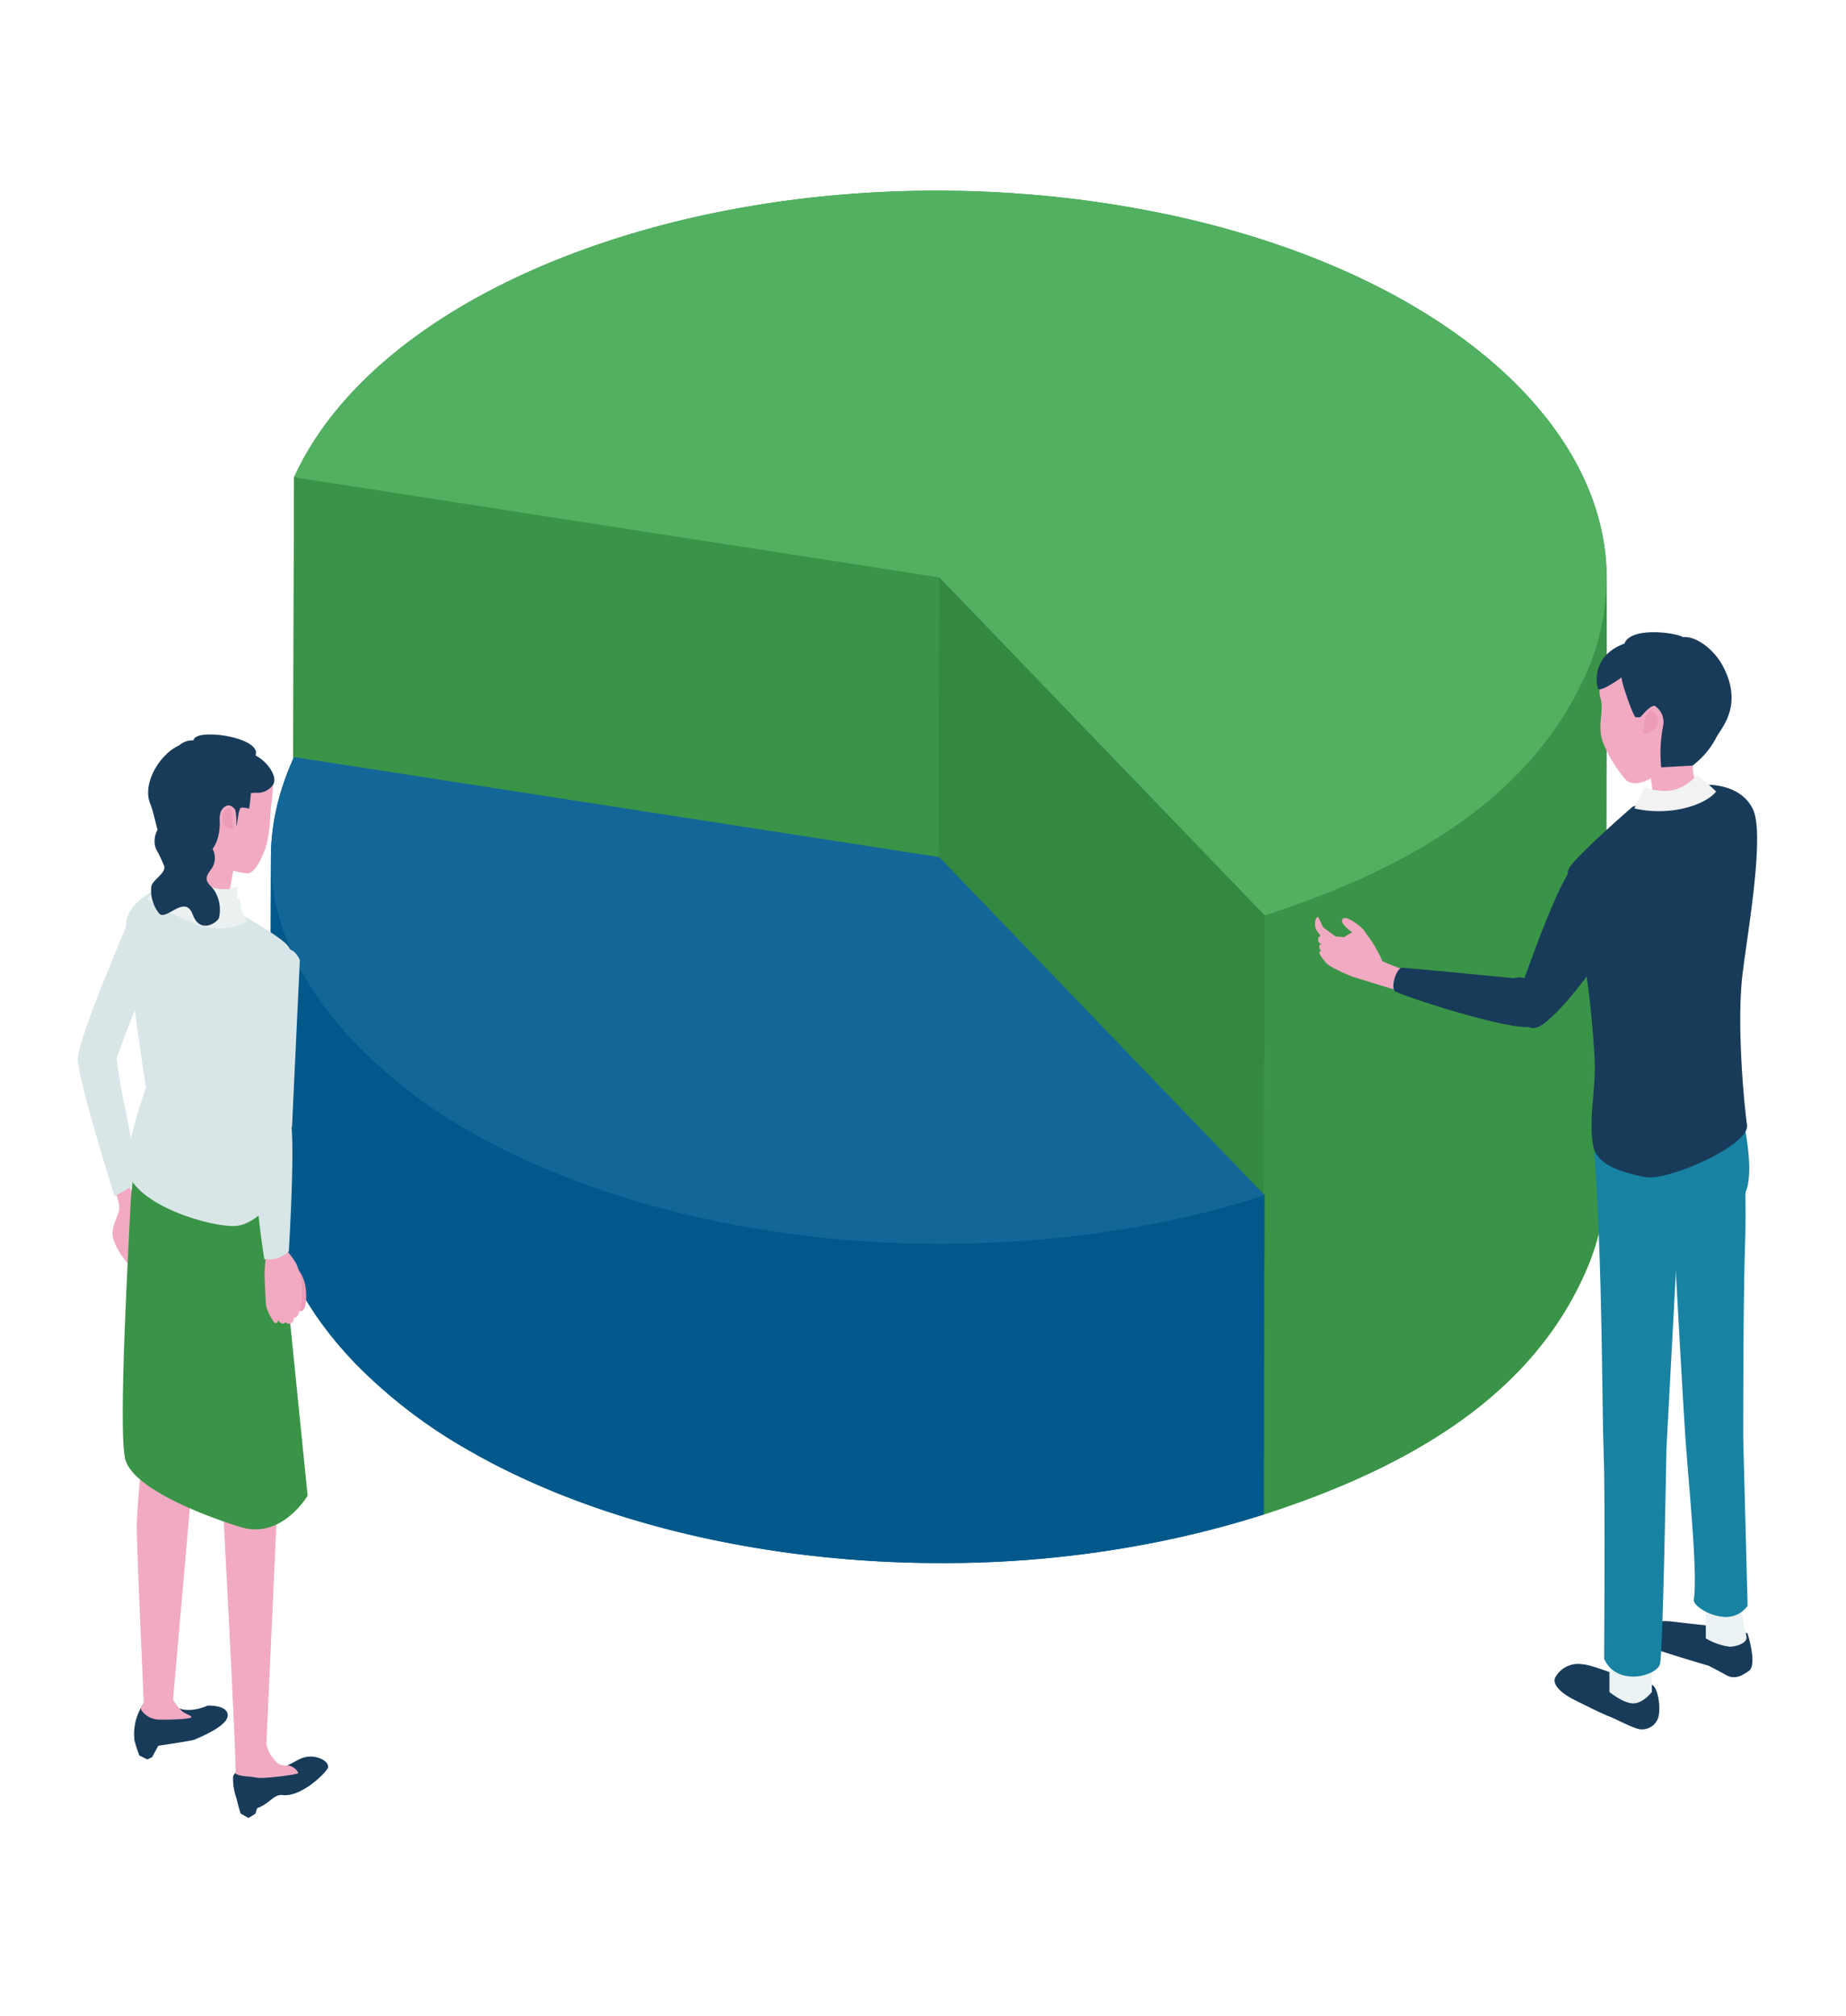 <svg xmlns="http://www.w3.org/2000/svg" xmlns:xlink="http://www.w3.org/1999/xlink" width="250" height="273" viewBox="0 0 250 273"><defs><clipPath id="a"><rect width="250" height="273" transform="translate(17015 -2343)" fill="#fff" stroke="#707070" stroke-width="1" opacity="0.681"/></clipPath></defs><g transform="translate(-17015 2343)" clip-path="url(#a)"><g transform="translate(15852.543 -2958)"><g transform="translate(1199.025 640.818)"><path d="M87.381,133.475l.12-81.107-.12,81.107L0,119.93.127,38.812C12.886,10.888,62.35-5.687,110.61,1.8,126.5,4.257,140.275,9.023,151.156,15.3c22.158,12.8,32.279,31.88,23.719,50.608-6.636,14.515-20.635,24.948-43.3,32.238l-.121,81.115.121-81.107c22.661-7.289,36.668-17.723,43.308-32.238a32.1,32.1,0,0,0,3.027-13.334l-.12,81.107a32.108,32.108,0,0,1-3.032,13.334c-6.635,14.518-20.634,24.948-43.3,32.238Zm.12-81.107-.008-.007L.127,38.812Z" transform="translate(3.122 0.001)" fill="#3a9447"/><path d="M26.819,93.827A68.821,68.821,0,0,1,11.6,82.161C3.864,74.13-.022,65.556,0,56.791L.125,13.562C.1,22.327,3.988,30.9,11.723,38.933A68.73,68.73,0,0,0,26.943,50.6c27.869,16.094,71.737,20.326,107.75,8.743l-.121,43.229a143.914,143.914,0,0,1-43.7,6.573C67.166,109.144,43.968,103.733,26.819,93.827Zm.132-43.236A68.64,68.64,0,0,1,11.73,38.925C.034,26.789-2.877,13.4,3.25,0L90.626,13.547,134.7,59.334A143.908,143.908,0,0,1,91,65.907C67.3,65.908,44.1,60.5,26.951,50.591Z" transform="translate(0 76.701)" fill="#01598b"/><g transform="translate(0 0)"><g transform="translate(0 0)" style="isolation:isolate"><path d="M91.622,64.783,91.5,103.978,4.12,90.432l.129-39.2Z" transform="translate(-0.999 -12.417)" fill="#3a9447"/><path d="M155.316,15.3c22.16,12.8,32.281,31.88,23.72,50.607-6.637,14.516-20.637,24.948-43.3,32.236L91.656,52.357,4.29,38.811C17.048,10.886,66.511-5.69,114.77,1.795,130.657,4.257,144.437,9.022,155.316,15.3Z" transform="translate(-1.04 0.003)" fill="#51b160"/><path d="M224.086,69.41l-.121,81.108a32.13,32.13,0,0,1-3.03,13.334c-6.637,14.516-20.637,24.948-43.3,32.236l.121-81.108c22.66-7.288,36.668-17.72,43.3-32.236a32.1,32.1,0,0,0,3.03-13.334Z" transform="translate(-43.058 -16.823)" fill="#3a9447"/><path d="M163.65,114.9l-.121,38.249L119.46,107.362l.121-38.242Z" transform="translate(-28.958 -16.753)" fill="#348940"/><path d="M0,162.368.121,119.14c-.023,8.765,3.864,17.341,11.6,25.372a68.75,68.75,0,0,0,15.22,11.667c27.872,16.091,71.737,20.326,107.753,8.743l-.121,43.228c-36.016,11.584-79.881,7.356-107.753-8.743A68.75,68.75,0,0,1,11.6,187.74C3.864,179.71-.023,171.134,0,162.368Z" transform="translate(0 -28.878)" fill="#01598b"/><path d="M90.663,114.786l44.077,45.789c-36.016,11.584-79.881,7.356-107.753-8.743a68.75,68.75,0,0,1-15.22-11.667C.07,128.029-2.839,114.642,3.289,101.24Z" transform="translate(-0.039 -24.539)" fill="#136698"/></g></g></g><g transform="translate(1173 714.457)"><g transform="translate(0 0)"><path d="M6.89,62.315c-.211,1.172,1.6,4.544,1.561,5.579s.954,2.642.886,3.934a11.142,11.142,0,0,1-.061,2.441c-.548,1.014-.975.786-1.453.855-.07.556-2.584-2.354-2.884-4.284-.153-.982.314-1.866.8-3.265.512-1.46-1.38-4.3-1.1-4.668.856-1.126,2.6-2.554,2.248-.594" transform="translate(-0.219 -2.909)" fill="#f1aac2"/><path d="M12.161,26.8,5.251,44.994c.73,6.676,2.53,11.131,2.613,17.126L4.974,63.776S-.038,47.941,0,45.121,7.107,25.967,7.107,25.967Z" transform="translate(0 -1.232)" fill="#d9e6e7"/><path d="M9.167,137.883c.456-.806.586-1.457,1.447-1.116l1.605.03c1.811,3.115,5.727,1.194,5.727,1.194s2.213-.1,2.657.934c.532,1.238-1.811,2.581-4.474,3.692-.352.147-4.857.81-4.857.81l-.84,1.551-.661.3-1.078-.539s-.575-1.626-.639-2.029a7.194,7.194,0,0,1,1.115-4.821" transform="translate(-0.378 -6.481)" fill="#183b5a"/><path d="M14.215,136.772a7.421,7.421,0,0,1-.926-1.3l2.858-32.609s-5.952-3.31-6.629-1.481-1.065,8.678-1.143,10.295.945,24.152.945,24.152c-.11.378-.491.57-.321,1.079a2.972,2.972,0,0,0,2.144,1.263c.834.064,4.476,0,4.6-.291s-.825-.354-1.528-1.111" transform="translate(-0.397 -4.782)" fill="#f1aac2"/><path d="M23.533,145.716c.46-.8,2.139-.237,2.139-.237,1.795,3.124,4.378.367,6.044-.071,1.807-.475,3.678.717,3.124,1.561-.645.982-3.7,3.814-6.031,3.548-1.241-.142-1.686,1.06-3.326,1.711s-2.254-.03-2.719-.742a7.3,7.3,0,0,1-.7-3.079c-.027-.869.071-.245,1.472-2.691" transform="translate(-1.046 -6.889)" fill="#183b5a"/><path d="M29.411,144.528a2.055,2.055,0,0,1-1.351-.265,4.912,4.912,0,0,1-1.566-2.626l1.653-36.308-7.839-1.688s2.2,41.014,2.013,41.982c.286.34,2.059.433,2.059.433s.826.134,1.053.155c1,.092,5.468-.452,5.382-.673a1.854,1.854,0,0,0-1.4-1.012" transform="translate(-0.963 -4.915)" fill="#f1aac2"/><path d="M27.225,64.154S12.043,52.62,10.311,56.946C9.688,58.5,7.657,59.109,7.39,67.267c-.075,2.3-1.709,29.875-.653,33.6s9.734,7.315,15.639,9.13c5.54,1.7,9.044-4.257,9.044-4.257Z" transform="translate(-0.302 -2.655)" fill="#3a9447"/><path d="M23.106,153.251l1.075.6.921-.57a9.388,9.388,0,0,0,.549-2.754c.006.03-3.028-.4-3.136-.283-.265.29.591,3.009.591,3.009" transform="translate(-1.065 -7.123)" fill="#183b5a"/><path d="M6.946,25.935c.625-2.135,3.511-4.239,6.5-4.731,1.6-.263,14.126,6.76,15.31,8.413s-.5.164-.492,9.353c0,2.643-3.058,13.1-3.058,13.1l2.53,10.906s-2.939,4.412-6.1,4.593S8.218,64.891,6.961,59.995C6.43,57.924,9.542,48.8,9.542,48.8s-3.221-20.726-2.6-22.862" transform="translate(-0.325 -1.006)" fill="#d9e6e7"/><path d="M26.078,3.989C24.511,2.318,20.5,2.05,18.313,2.734c-1.9.593-4.368,2.417-4.875,3.7a5.6,5.6,0,0,0,.255,4.964,29.327,29.327,0,0,0,1.889,2.858c.426.476-.15,5.406-1.674,7.935,1.122,3.27,5.094,2.521,6.261,2.522.512,0,1.479-6.173,1.479-6.173a7.889,7.889,0,0,0,2.054.39c1.2-.308,1.967-2.631,2.312-3.333a19.961,19.961,0,0,0,.672-4.712c.151-2.286.958-5.227-.609-6.9" transform="translate(-0.615 -0.113)" fill="#f1aac2"/><path d="M14.666,18.748C16.52,21,19.6,22.633,22.274,21.462c-.122,1.052-.024,1.561-.07,2.518a5.365,5.365,0,0,1-5.046.314A6.753,6.753,0,0,1,13.977,21.8c-.255-.371-.891-1.188-.655-1.635.094-.179.51-.309.665-.451a3.257,3.257,0,0,0,.679-.967" transform="translate(-0.629 -0.889)" fill="#ebf1f1"/><path d="M12.195,20.747a35.385,35.385,0,0,0,3.9,2.284,9.312,9.312,0,0,0,6.195.14c.4.932.1,1.7,1.078,3.193a8.733,8.733,0,0,1-6.514.461c-1.284-.474-7.16-3.144-6.925-3.59.094-.179,2.27-2.488,2.27-2.488" transform="translate(-0.47 -0.984)" fill="#ebf1f1"/><path d="M21.7,10.419c-.887.009-1.228.91-1.089,1.7a1.485,1.485,0,0,0,1.44,1.22Z" transform="translate(-0.976 -0.494)" fill="#ed9bb6"/><path d="M24.5,7.926a.293.293,0,0,1,.016-.04,2.578,2.578,0,0,0,2.387-1.057c.758-1.256-1.016-3.295-2.371-3.992C25.474.361,16.277-.942,16.146.8a2.77,2.77,0,0,0-1.938.667c-2.589,1.164-5.065,5.112-3.934,7.911s1,7.789,5.269,7.671,4.177-4.706,4.143-5.273c-.063-1.032.188-1.824.936-2.118.46-.18.886.154,1.173.556a7.647,7.647,0,0,1,.123,2.211c.187-.346.225-1.805.546-2.4.155-.29,1.21.029,1.21.029s.213-1.595.239-2.126l.573-.037.02.038" transform="translate(-0.474 0)" fill="#183b5a"/><path d="M11.633,12.966a3.1,3.1,0,0,0-.578,3.045A18.384,18.384,0,0,1,12.194,18.4c.2.957-1.489,1.755-1.752,2.7a5,5,0,0,0,1.1,3.736c1.04.883,3.473-2.675,4.5.085s3.349,1.029,3.553.494a4.872,4.872,0,0,0-.684-3.839c-.323-.466-.879-.814-.961-1.376-.093-.638.47-1.156.794-1.715a2.582,2.582,0,0,0-.859-3.371,2.141,2.141,0,0,0,.156-3.132c-1.233-1.146-5.392-.169-6.413.989" transform="translate(-0.492 -0.544)" fill="#183b5a"/><path d="M27.246,47.009s-2.186-7.573-2.115-9.594-2.843,1.55-3,3.408c-.11,1.275-.514,24.886,2.6,24.428s2.521-18.242,2.521-18.242" transform="translate(-1.045 -1.746)" fill="#d9e6e7"/><path d="M31.212,32.006l-1.063,22.6s-2.564,2.544-4.128-.1-3.274-14.222.113-20.568,5.077-1.935,5.077-1.935" transform="translate(-1.146 -1.447)" fill="#d9e6e7"/><path d="M28.41,73.781c1.383.282,1.22.094,2.825,2.277a5.263,5.263,0,0,1,.885,2.052C32.4,79.7,32.2,81.666,31.5,81.6c-.551-.054-1.1-2.95-1.218-3.351-.319-1.063-1.234-.28-2.006-1.048-1-1-.393-2.283.137-3.416" transform="translate(-1.315 -3.499)" fill="#ed9bb6"/><path d="M30.55,82.44c.354,1.215-.8,1.417-1.044.911a6.6,6.6,0,0,1-.516-2.009c-.022-.563.117-1.112.693-1.124s.665,1.528.868,2.222" transform="translate(-1.374 -3.804)" fill="#f1aac2"/><path d="M29.576,83.041c-.158.923-1,.545-1.135,0-.121-.5-.628-1.125-.552-1.574.127-.751.56-1.217,1.167-.557-.067.112.674,1.209.519,2.132" transform="translate(-1.322 -3.822)" fill="#f1aac2"/><path d="M28.449,82.344c.168.921-.328,1.491-.638,1.023a8.368,8.368,0,0,1-.968-1.946c-.137-.749.022-1.287.817-.873a8.058,8.058,0,0,1,.789,1.8" transform="translate(-1.27 -3.813)" fill="#f1aac2"/><path d="M28.994,72.815,26.716,74.2s-.122,1.136-.172,1.973c-.032.545.183,4.534.183,4.534s.539,1.973,1.192,2.1a7.947,7.947,0,0,0,2.91-.448c.34-.1.876-1.938.814-3.789a10.124,10.124,0,0,0-.8-3.435,9.989,9.989,0,0,0-1.846-2.319" transform="translate(-1.258 -3.453)" fill="#f1aac2"/><path d="M29.943,54.353c.764,2.518-.186,18.021-.186,18.021a3.9,3.9,0,0,1-3.319,1.018s-3.237-19.872.19-22.735,2.551,1.178,3.315,3.7" transform="translate(-1.188 -2.356)" fill="#d9e6e7"/></g></g><g transform="translate(1340.553 700.611)"><path d="M69.818,169.148c-1.007.377-4.93-1.633-6.626-1.675a3.491,3.491,0,0,0-3.531,1.754c-.525.86.623,2.1,2.456,3.024,2.279,1.151,4.13,2.039,4.737,2.264,1.095.406,3.548,1.782,4.4,1.781a2.323,2.323,0,0,0,2.311-1.533c.358-1.136.1-3.623-.642-4.368a8.725,8.725,0,0,0-3.106-1.249" transform="translate(-27.104 -27.725)" fill="#183b5a"/><path d="M57.363,161.9c-.774.388-5.638-.338-7.489-.512-1.579-.149-2.711.092-3.254.839a1.877,1.877,0,0,0,.552,2.662c1.255.579,7.868,2.508,7.868,2.508s1.24.644,2.44,1.3,2.305-.129,2.99-.6c1.192-.822-.184-5.093-.184-5.093Z" transform="translate(-1.723 -27.435)" fill="#183b5a"/><path d="M60.6,171.156s1.881,1.537,3.228,1.536,2.517-1.545,2.517-1.545l-.01-5.57-5.745.01Z" transform="translate(-20.732 -27.635)" fill="#ebf2f3"/><path d="M47.149,163.535a8.474,8.474,0,0,0,3.267,1.139c1.173-.069,2.188-.58,2.238-1.148s-.786-3.14-.737-5.254L47.14,158.2Z" transform="translate(5.772 -27.285)" fill="#ebf2f3"/><path d="M46.98,105.525s9.662-11.568,9.714-6.132.016,6.022-.075,9.28c-.232,8.3-.21,25.091-.21,25.091l.594,22.5a3.584,3.584,0,0,1-3.379,1.49c-2.022-.185-4.013-1.582-3.908-2.306.51-3.486-.5-13.437-1.087-21.247-.341-4.542-1.587-27.581-1.65-28.674" transform="translate(1.577 -24.428)" fill="#1882a2"/><path d="M46.755,94.611c-.39-5.391,16.69-15.333,18.38-11.34.608,1.436,3.732,12.021,2.127,16.147s-9.186,5.321-9.186,5.321l-1.576,29.5s-.459,27.521-.87,29.163-5.876,3.126-7.57-.7c0,0,.151-21.973-.047-27.272-.278-7.479-.131-25.216-1.259-40.822" transform="translate(-8.913 -23.689)" fill="#1882a2"/><path d="M69.939,88.544c.373,2.745-10.748,7.618-13.761,7.042-4.416-.845-6.68-2.119-7.073-4.249-.675-3.666.436-7.78.183-12.03a136.55,136.55,0,0,0-2.32-18.418c-.331-1.946-2.1-5.9-.967-7.385,1.727-2.256,8.446-8.076,8.446-8.076s8.1-2.628,8.77-2.824c1.22-.359,5.943-.315,7.558,3.248s-.882,17.307-1.467,22.467c-.764,6.739.219,17.207.631,20.227" transform="translate(-11.441 -21.797)" fill="#183b5a"/><path d="M66.687,32.5a19.032,19.032,0,0,1-.78,2.484c-3.225,3.146-1.953,6.194-.768,7.491a17.45,17.45,0,0,1-4,.931c-2.1.207-2.658-.528-2.658-.528l-.3-2.241s-2.195,1.324-3.371.221A17.968,17.968,0,0,1,51.63,35.6c-.736-2.354.261-3.945-.291-5.889-.66-2.324,1.718-4.661,3.6-6.277s6.01-1.232,8.358-.327a6.291,6.291,0,0,1,3.776,3.939c.365,1.413.083,3.1-.383,5.452" transform="translate(-12.7 -20.843)" fill="#f1aac2"/><path d="M60.559,31.969c.6-.3,1.413.771,1.1,1.746A1.764,1.764,0,0,1,59.734,35s.222-2.725.826-3.027" transform="translate(-15.295 -21.298)" fill="#ed9bb6"/><path d="M66.264,25.2c-1.138-2.082-3.525-3.948-5.3-3.762-1-.63-7.1-1.444-7.933.873-4.443,1.629-3.847,5.425-3.6,6.071S52.631,26.9,52.631,26.9c-.039.7,1.87,6.106,1.981,5.351,0,0,.452.155.666-.085.363-.409,1.4-1.625,1.906-1.39A2.638,2.638,0,0,1,58.256,33.5,19.159,19.159,0,0,0,58,39.063l4.245-.233A11.159,11.159,0,0,0,65.4,35.147c.514-1.2,3.939-4.33.867-9.948" transform="translate(-11.124 -20.769)" fill="#183b5a"/><path d="M52.794,42.785c2.454.6,4.524,1.017,7.126-1.655a21.027,21.027,0,0,1,2.611,2.176C61.2,45.043,56.463,46.744,51.458,45.6Z" transform="translate(-8.216 -21.734)" fill="#f2f2f2"/><path d="M64.825,66.368s-.76-8.76,2.685-10.139,1.884,3.485,2.051,5.288c.114,1.236-.265,12.063-2.125,12.038s-2.611-7.186-2.611-7.186" transform="translate(-28.123 -22.439)" fill="#183b5a"/><path d="M71.49,54.407c-2.1,2.14-7.462,17.883-7.462,17.883s.6,4.8,3.291,3.264S79.089,63.269,79.132,56.289s-5.543-4.022-7.642-1.882" transform="translate(-36.792 -22.246)" fill="#183b5a"/><path d="M106.148,63.888l-1.691-1.237s-.66-1.459-.7-1.439c-.51.277-.457,1.4-.211,1.807a7.387,7.387,0,0,0,1.59,1.757,8.024,8.024,0,0,0,1.94.73,1.058,1.058,0,0,0,1.058-1.474c-.117.02-1.988-.143-1.988-.143" transform="translate(-103.367 -22.687)" fill="#f1aac2"/><path d="M103.237,67.313a26.825,26.825,0,0,0,2.894,1.133l-.577,2.929s-5.87-1.788-6.445-1.991a24.075,24.075,0,0,1-2.642-1.229s-.771-.646-.533-1.207a9.406,9.406,0,0,1,.544-1.247,6.7,6.7,0,0,1,3.706-2.648c.832-.182,2.888,3.642,3.054,4.26" transform="translate(-94.139 -22.774)" fill="#f1aac2"/><path d="M107.134,66.234a14.158,14.158,0,0,1-2.24-1.4c-.3-.618.129-1.317.975-.649,0,0,1.959.849,2.012,1.906-.341.791-.3.377-.747.145" transform="translate(-104.378 -22.815)" fill="#f1aac2"/><path d="M107.564,66.9c-1,.817-2.931-1.365-2.2-1.738.508-.257,1.391.676,1.938.879.624.23.489.617.259.858" transform="translate(-104.64 -22.872)" fill="#f1aac2"/><path d="M107.747,67.811c.088.267-.2.18-.333.438-.055.1-.82-.5-.906-.621-.22-.306-1.075-1.233-.782-1.482s1.813,1.03,2.021,1.665" transform="translate(-105.084 -22.919)" fill="#f1aac2"/><path d="M104.428,65.24a11.786,11.786,0,0,1-1.4-2.106c-.251-.4-2.725-2.484-3.03-1.437-.145.5,1.113,1.446,1.418,1.689.808.646-.878.938-.483,1.874.513,1.215,3.494-.019,3.494-.019" transform="translate(-96.341 -22.696)" fill="#f1aac2"/><path d="M95.1,76.411c-2.513.82-18-4.235-18.6-4.787s.238-3.21,1.017-3.167,15.111,1.425,15.111,1.425c3.462-1.047,4.987,5.709,2.474,6.529" transform="translate(-65.694 -23.03)" fill="#183b5a"/></g></g></g></svg>